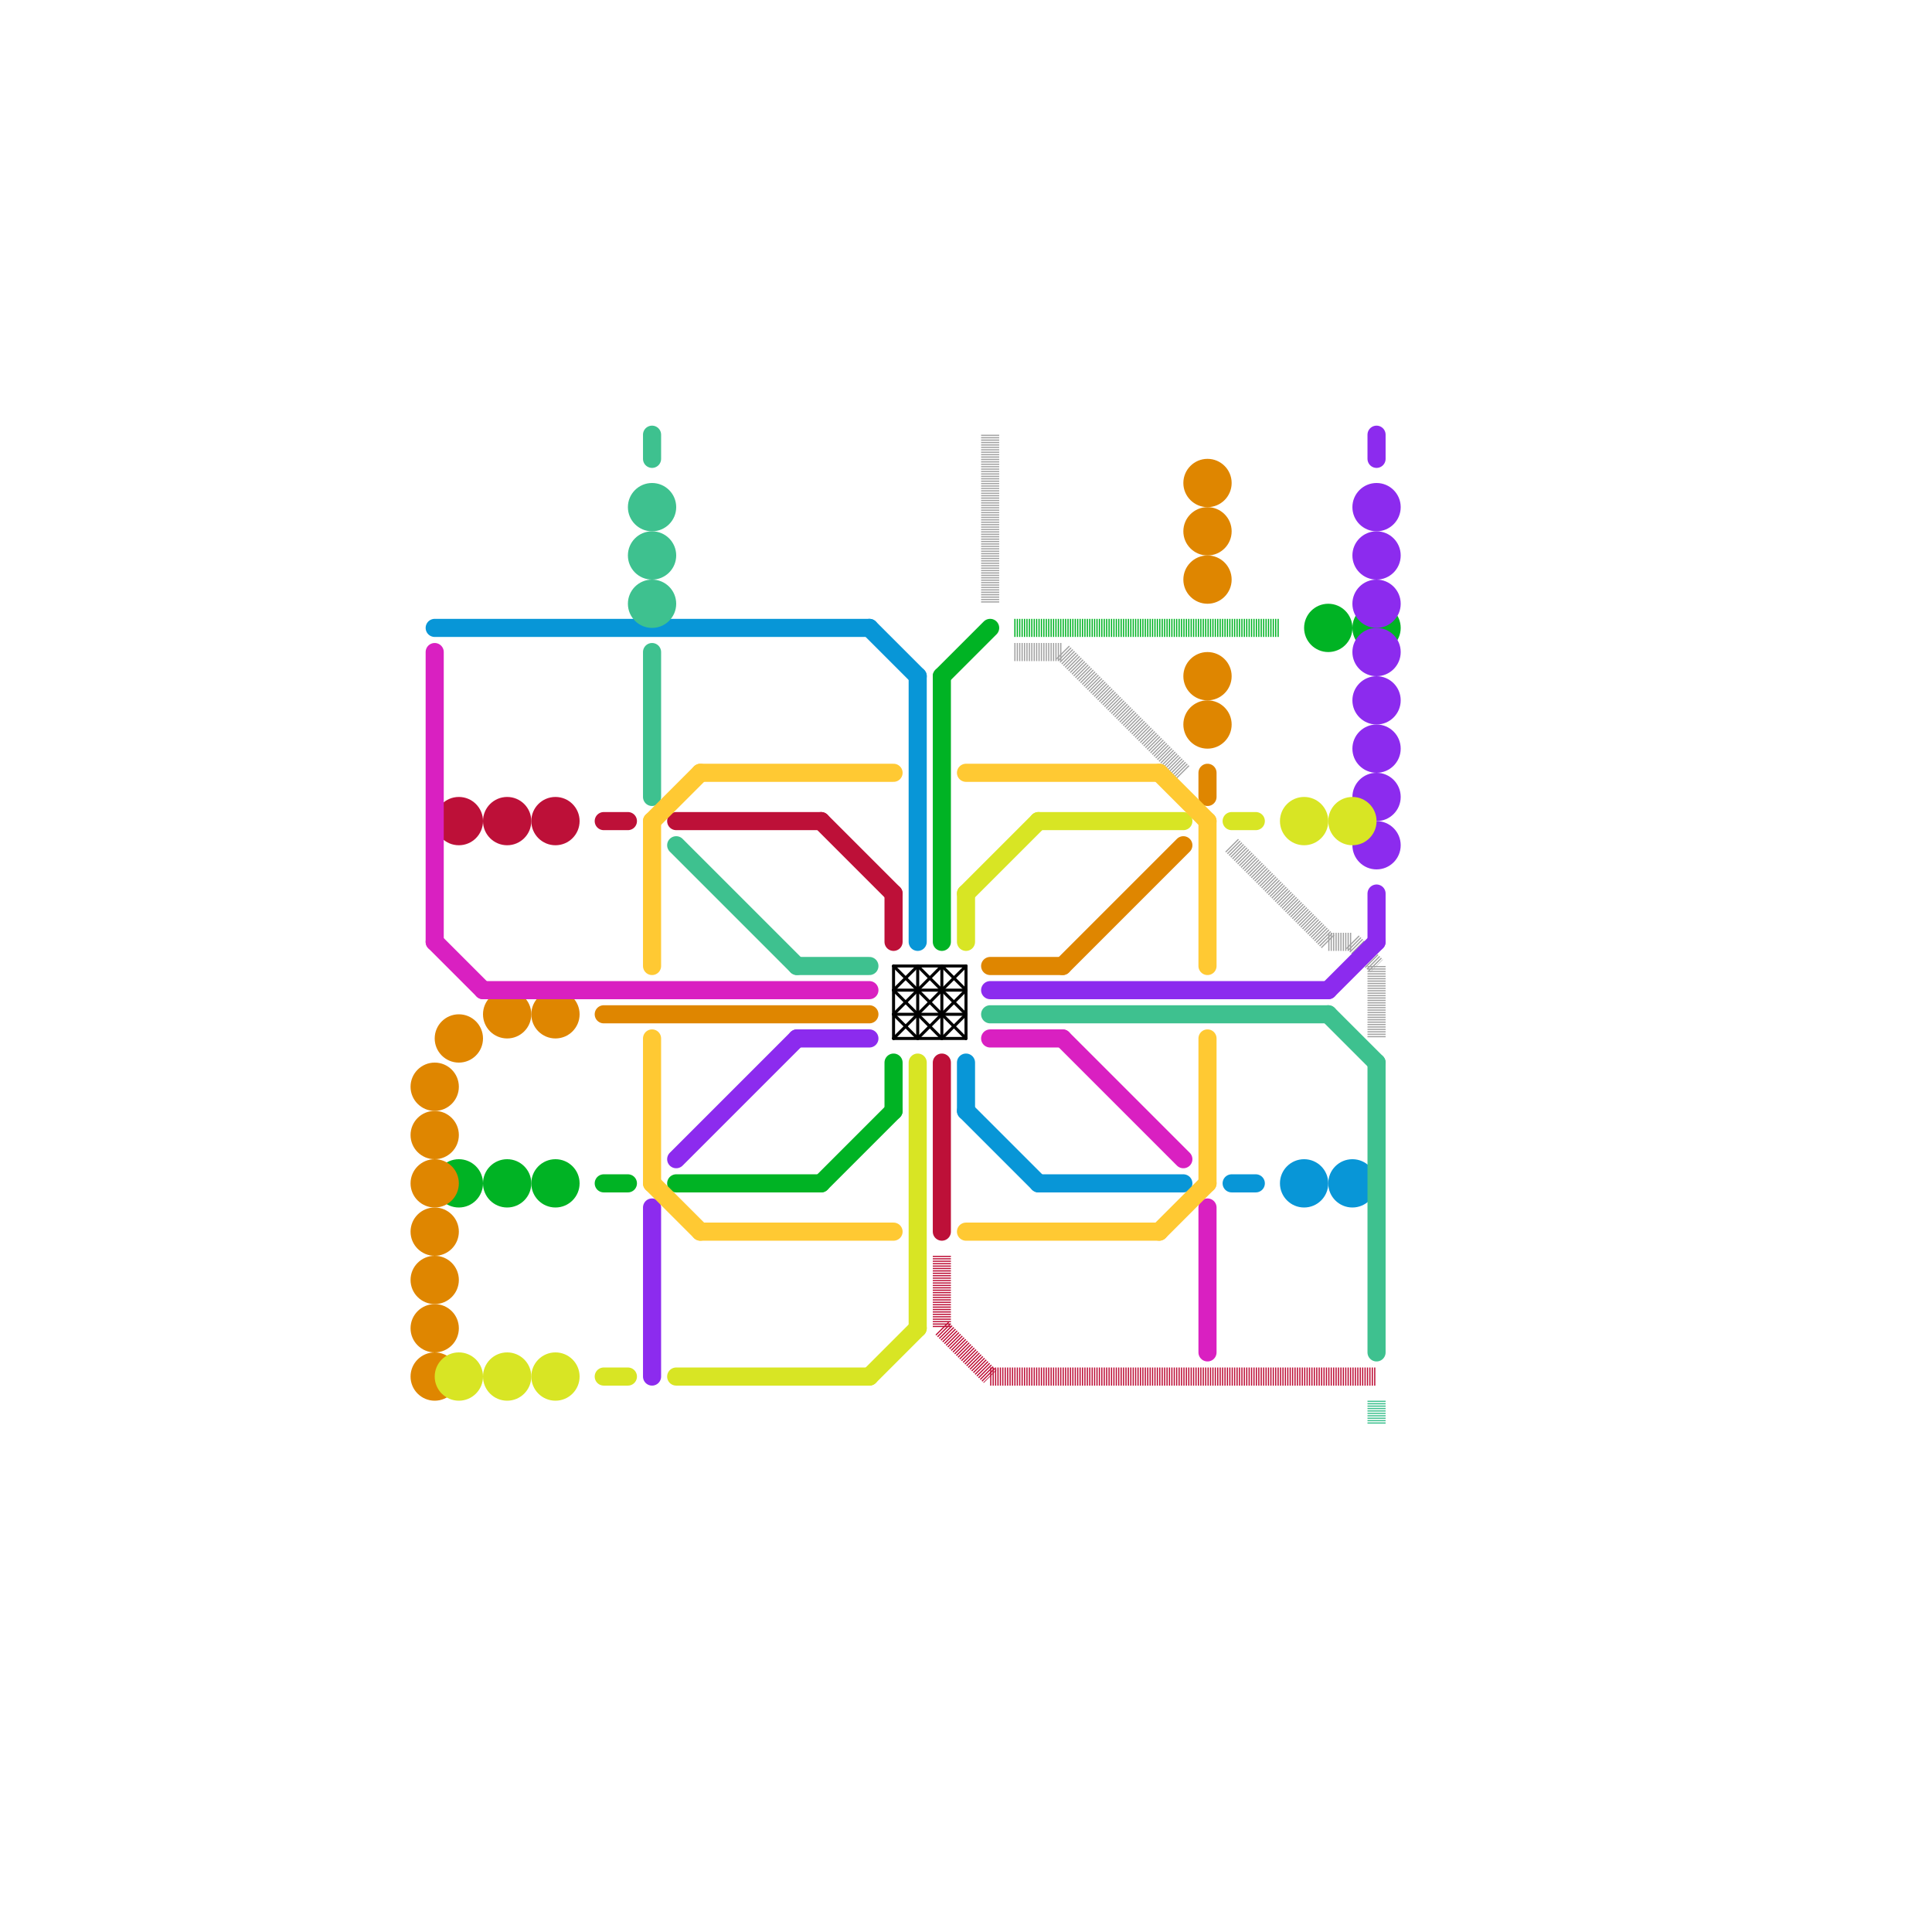 
<svg version="1.1" xmlns="http://www.w3.org/2000/svg" viewBox="0 0 80 80">
<style>text { font: 1px Helvetica; font-weight: 600; white-space: pre; dominant-baseline: central; } line { stroke-width: 0.75; fill: none; stroke-linecap: round; stroke-linejoin: round; } .c0 { stroke: #bd1038 } .c1 { stroke: #0896d7 } .c2 { stroke: #00b324 } .c3 { stroke: #a2a2a2 } .c4 { stroke: #000000 } .c5 { stroke: #8c2bee } .c6 { stroke: #3ec18f } .c7 { stroke: #df8600 } .c8 { stroke: #d920c1 } .c9 { stroke: #d8e524 } .c10 { stroke: #ffc933 } .w2 { stroke-width: .75; }.w5 { stroke-width: .125; }.l4 { stroke-dasharray: .05 .05; stroke-linecap: butt; }</style><defs></defs><line class="c0 " x1="39" y1="44" x2="39" y2="51"/><line class="c0 " x1="37" y1="37" x2="37" y2="39"/><line class="c0 " x1="34" y1="34" x2="37" y2="37"/><line class="c0 " x1="25" y1="34" x2="26" y2="34"/><line class="c0 " x1="28" y1="34" x2="34" y2="34"/><circle cx="23" cy="34" r="1" fill="#bd1038" /><circle cx="21" cy="34" r="1" fill="#bd1038" /><circle cx="19" cy="34" r="1" fill="#bd1038" /><line class="c0 l4" x1="41" y1="57" x2="57" y2="57"/><line class="c0 l4" x1="39" y1="55" x2="41" y2="57"/><line class="c0 l4" x1="39" y1="52" x2="39" y2="55"/><line class="c1 " x1="40" y1="46" x2="43" y2="49"/><line class="c1 " x1="36" y1="26" x2="38" y2="28"/><line class="c1 " x1="51" y1="49" x2="52" y2="49"/><line class="c1 " x1="38" y1="28" x2="38" y2="39"/><line class="c1 " x1="43" y1="49" x2="49" y2="49"/><line class="c1 " x1="18" y1="26" x2="36" y2="26"/><line class="c1 " x1="40" y1="44" x2="40" y2="46"/><circle cx="56" cy="49" r="1" fill="#0896d7" /><circle cx="54" cy="49" r="1" fill="#0896d7" /><line class="c2 " x1="39" y1="28" x2="39" y2="39"/><line class="c2 " x1="34" y1="49" x2="37" y2="46"/><line class="c2 " x1="25" y1="49" x2="26" y2="49"/><line class="c2 " x1="28" y1="49" x2="34" y2="49"/><line class="c2 " x1="39" y1="28" x2="41" y2="26"/><line class="c2 " x1="37" y1="44" x2="37" y2="46"/><circle cx="23" cy="49" r="1" fill="#00b324" /><circle cx="19" cy="49" r="1" fill="#00b324" /><circle cx="57" cy="26" r="1" fill="#00b324" /><circle cx="55" cy="26" r="1" fill="#00b324" /><circle cx="21" cy="49" r="1" fill="#00b324" /><line class="c2 l4" x1="42" y1="26" x2="53" y2="26"/><line class="c3 l4" x1="56" y1="39" x2="57" y2="40"/><line class="c3 l4" x1="42" y1="27" x2="44" y2="27"/><line class="c3 l4" x1="57" y1="40" x2="57" y2="43"/><line class="c3 l4" x1="51" y1="35" x2="55" y2="39"/><line class="c3 l4" x1="44" y1="27" x2="49" y2="32"/><line class="c3 l4" x1="41" y1="18" x2="41" y2="25"/><line class="c3 l4" x1="55" y1="39" x2="56" y2="39"/><line class="c4 w5" x1="37" y1="40" x2="40" y2="43"/><line class="c4 w5" x1="37" y1="40" x2="37" y2="43"/><line class="c4 w5" x1="37" y1="41" x2="38" y2="40"/><line class="c4 w5" x1="38" y1="43" x2="40" y2="41"/><line class="c4 w5" x1="37" y1="41" x2="39" y2="43"/><line class="c4 w5" x1="38" y1="40" x2="40" y2="42"/><line class="c4 w5" x1="39" y1="40" x2="39" y2="43"/><line class="c4 w5" x1="39" y1="43" x2="40" y2="42"/><line class="c4 w5" x1="37" y1="41" x2="40" y2="41"/><line class="c4 w5" x1="40" y1="40" x2="40" y2="43"/><line class="c4 w5" x1="37" y1="42" x2="39" y2="40"/><line class="c4 w5" x1="37" y1="43" x2="40" y2="43"/><line class="c4 w5" x1="37" y1="42" x2="38" y2="43"/><line class="c4 w5" x1="39" y1="40" x2="40" y2="41"/><line class="c4 w5" x1="37" y1="43" x2="40" y2="40"/><line class="c4 w5" x1="37" y1="40" x2="40" y2="40"/><line class="c4 w5" x1="38" y1="40" x2="38" y2="43"/><line class="c4 w5" x1="37" y1="42" x2="40" y2="42"/><line class="c5 " x1="27" y1="50" x2="27" y2="57"/><line class="c5 " x1="33" y1="43" x2="36" y2="43"/><line class="c5 " x1="57" y1="37" x2="57" y2="39"/><line class="c5 " x1="55" y1="41" x2="57" y2="39"/><line class="c5 " x1="57" y1="18" x2="57" y2="19"/><line class="c5 " x1="28" y1="48" x2="33" y2="43"/><line class="c5 " x1="41" y1="41" x2="55" y2="41"/><circle cx="57" cy="21" r="1" fill="#8c2bee" /><circle cx="57" cy="35" r="1" fill="#8c2bee" /><circle cx="57" cy="25" r="1" fill="#8c2bee" /><circle cx="57" cy="33" r="1" fill="#8c2bee" /><circle cx="57" cy="23" r="1" fill="#8c2bee" /><circle cx="57" cy="31" r="1" fill="#8c2bee" /><circle cx="57" cy="27" r="1" fill="#8c2bee" /><circle cx="57" cy="29" r="1" fill="#8c2bee" /><line class="c6 " x1="41" y1="42" x2="55" y2="42"/><line class="c6 " x1="27" y1="27" x2="27" y2="33"/><line class="c6 " x1="28" y1="35" x2="33" y2="40"/><line class="c6 " x1="55" y1="42" x2="57" y2="44"/><line class="c6 " x1="57" y1="44" x2="57" y2="56"/><line class="c6 " x1="33" y1="40" x2="36" y2="40"/><line class="c6 " x1="27" y1="18" x2="27" y2="19"/><circle cx="27" cy="25" r="1" fill="#3ec18f" /><circle cx="27" cy="21" r="1" fill="#3ec18f" /><circle cx="27" cy="23" r="1" fill="#3ec18f" /><line class="c6 l4" x1="57" y1="58" x2="57" y2="59"/><line class="c7 " x1="44" y1="40" x2="49" y2="35"/><line class="c7 " x1="41" y1="40" x2="44" y2="40"/><line class="c7 " x1="50" y1="32" x2="50" y2="33"/><line class="c7 " x1="25" y1="42" x2="36" y2="42"/><circle cx="18" cy="49" r="1" fill="#df8600" /><circle cx="21" cy="42" r="1" fill="#df8600" /><circle cx="19" cy="43" r="1" fill="#df8600" /><circle cx="23" cy="42" r="1" fill="#df8600" /><circle cx="50" cy="20" r="1" fill="#df8600" /><circle cx="18" cy="55" r="1" fill="#df8600" /><circle cx="18" cy="45" r="1" fill="#df8600" /><circle cx="50" cy="22" r="1" fill="#df8600" /><circle cx="50" cy="28" r="1" fill="#df8600" /><circle cx="18" cy="51" r="1" fill="#df8600" /><circle cx="18" cy="57" r="1" fill="#df8600" /><circle cx="18" cy="47" r="1" fill="#df8600" /><circle cx="50" cy="24" r="1" fill="#df8600" /><circle cx="50" cy="30" r="1" fill="#df8600" /><circle cx="18" cy="53" r="1" fill="#df8600" /><line class="c8 " x1="18" y1="27" x2="18" y2="39"/><line class="c8 " x1="50" y1="50" x2="50" y2="56"/><line class="c8 " x1="18" y1="39" x2="20" y2="41"/><line class="c8 " x1="44" y1="43" x2="49" y2="48"/><line class="c8 " x1="20" y1="41" x2="36" y2="41"/><line class="c8 " x1="41" y1="43" x2="44" y2="43"/><line class="c9 " x1="43" y1="34" x2="49" y2="34"/><line class="c9 " x1="38" y1="44" x2="38" y2="55"/><line class="c9 " x1="51" y1="34" x2="52" y2="34"/><line class="c9 " x1="25" y1="57" x2="26" y2="57"/><line class="c9 " x1="40" y1="37" x2="40" y2="39"/><line class="c9 " x1="28" y1="57" x2="36" y2="57"/><line class="c9 " x1="36" y1="57" x2="38" y2="55"/><line class="c9 " x1="40" y1="37" x2="43" y2="34"/><circle cx="23" cy="57" r="1" fill="#d8e524" /><circle cx="21" cy="57" r="1" fill="#d8e524" /><circle cx="19" cy="57" r="1" fill="#d8e524" /><circle cx="56" cy="34" r="1" fill="#d8e524" /><circle cx="54" cy="34" r="1" fill="#d8e524" /><line class="c10 " x1="29" y1="51" x2="37" y2="51"/><line class="c10 " x1="50" y1="34" x2="50" y2="40"/><line class="c10 " x1="48" y1="51" x2="50" y2="49"/><line class="c10 " x1="27" y1="34" x2="27" y2="40"/><line class="c10 " x1="27" y1="43" x2="27" y2="49"/><line class="c10 " x1="27" y1="49" x2="29" y2="51"/><line class="c10 " x1="40" y1="51" x2="48" y2="51"/><line class="c10 " x1="29" y1="32" x2="37" y2="32"/><line class="c10 " x1="27" y1="34" x2="29" y2="32"/><line class="c10 " x1="48" y1="32" x2="50" y2="34"/><line class="c10 " x1="50" y1="43" x2="50" y2="49"/><line class="c10 " x1="40" y1="32" x2="48" y2="32"/>
</svg>
